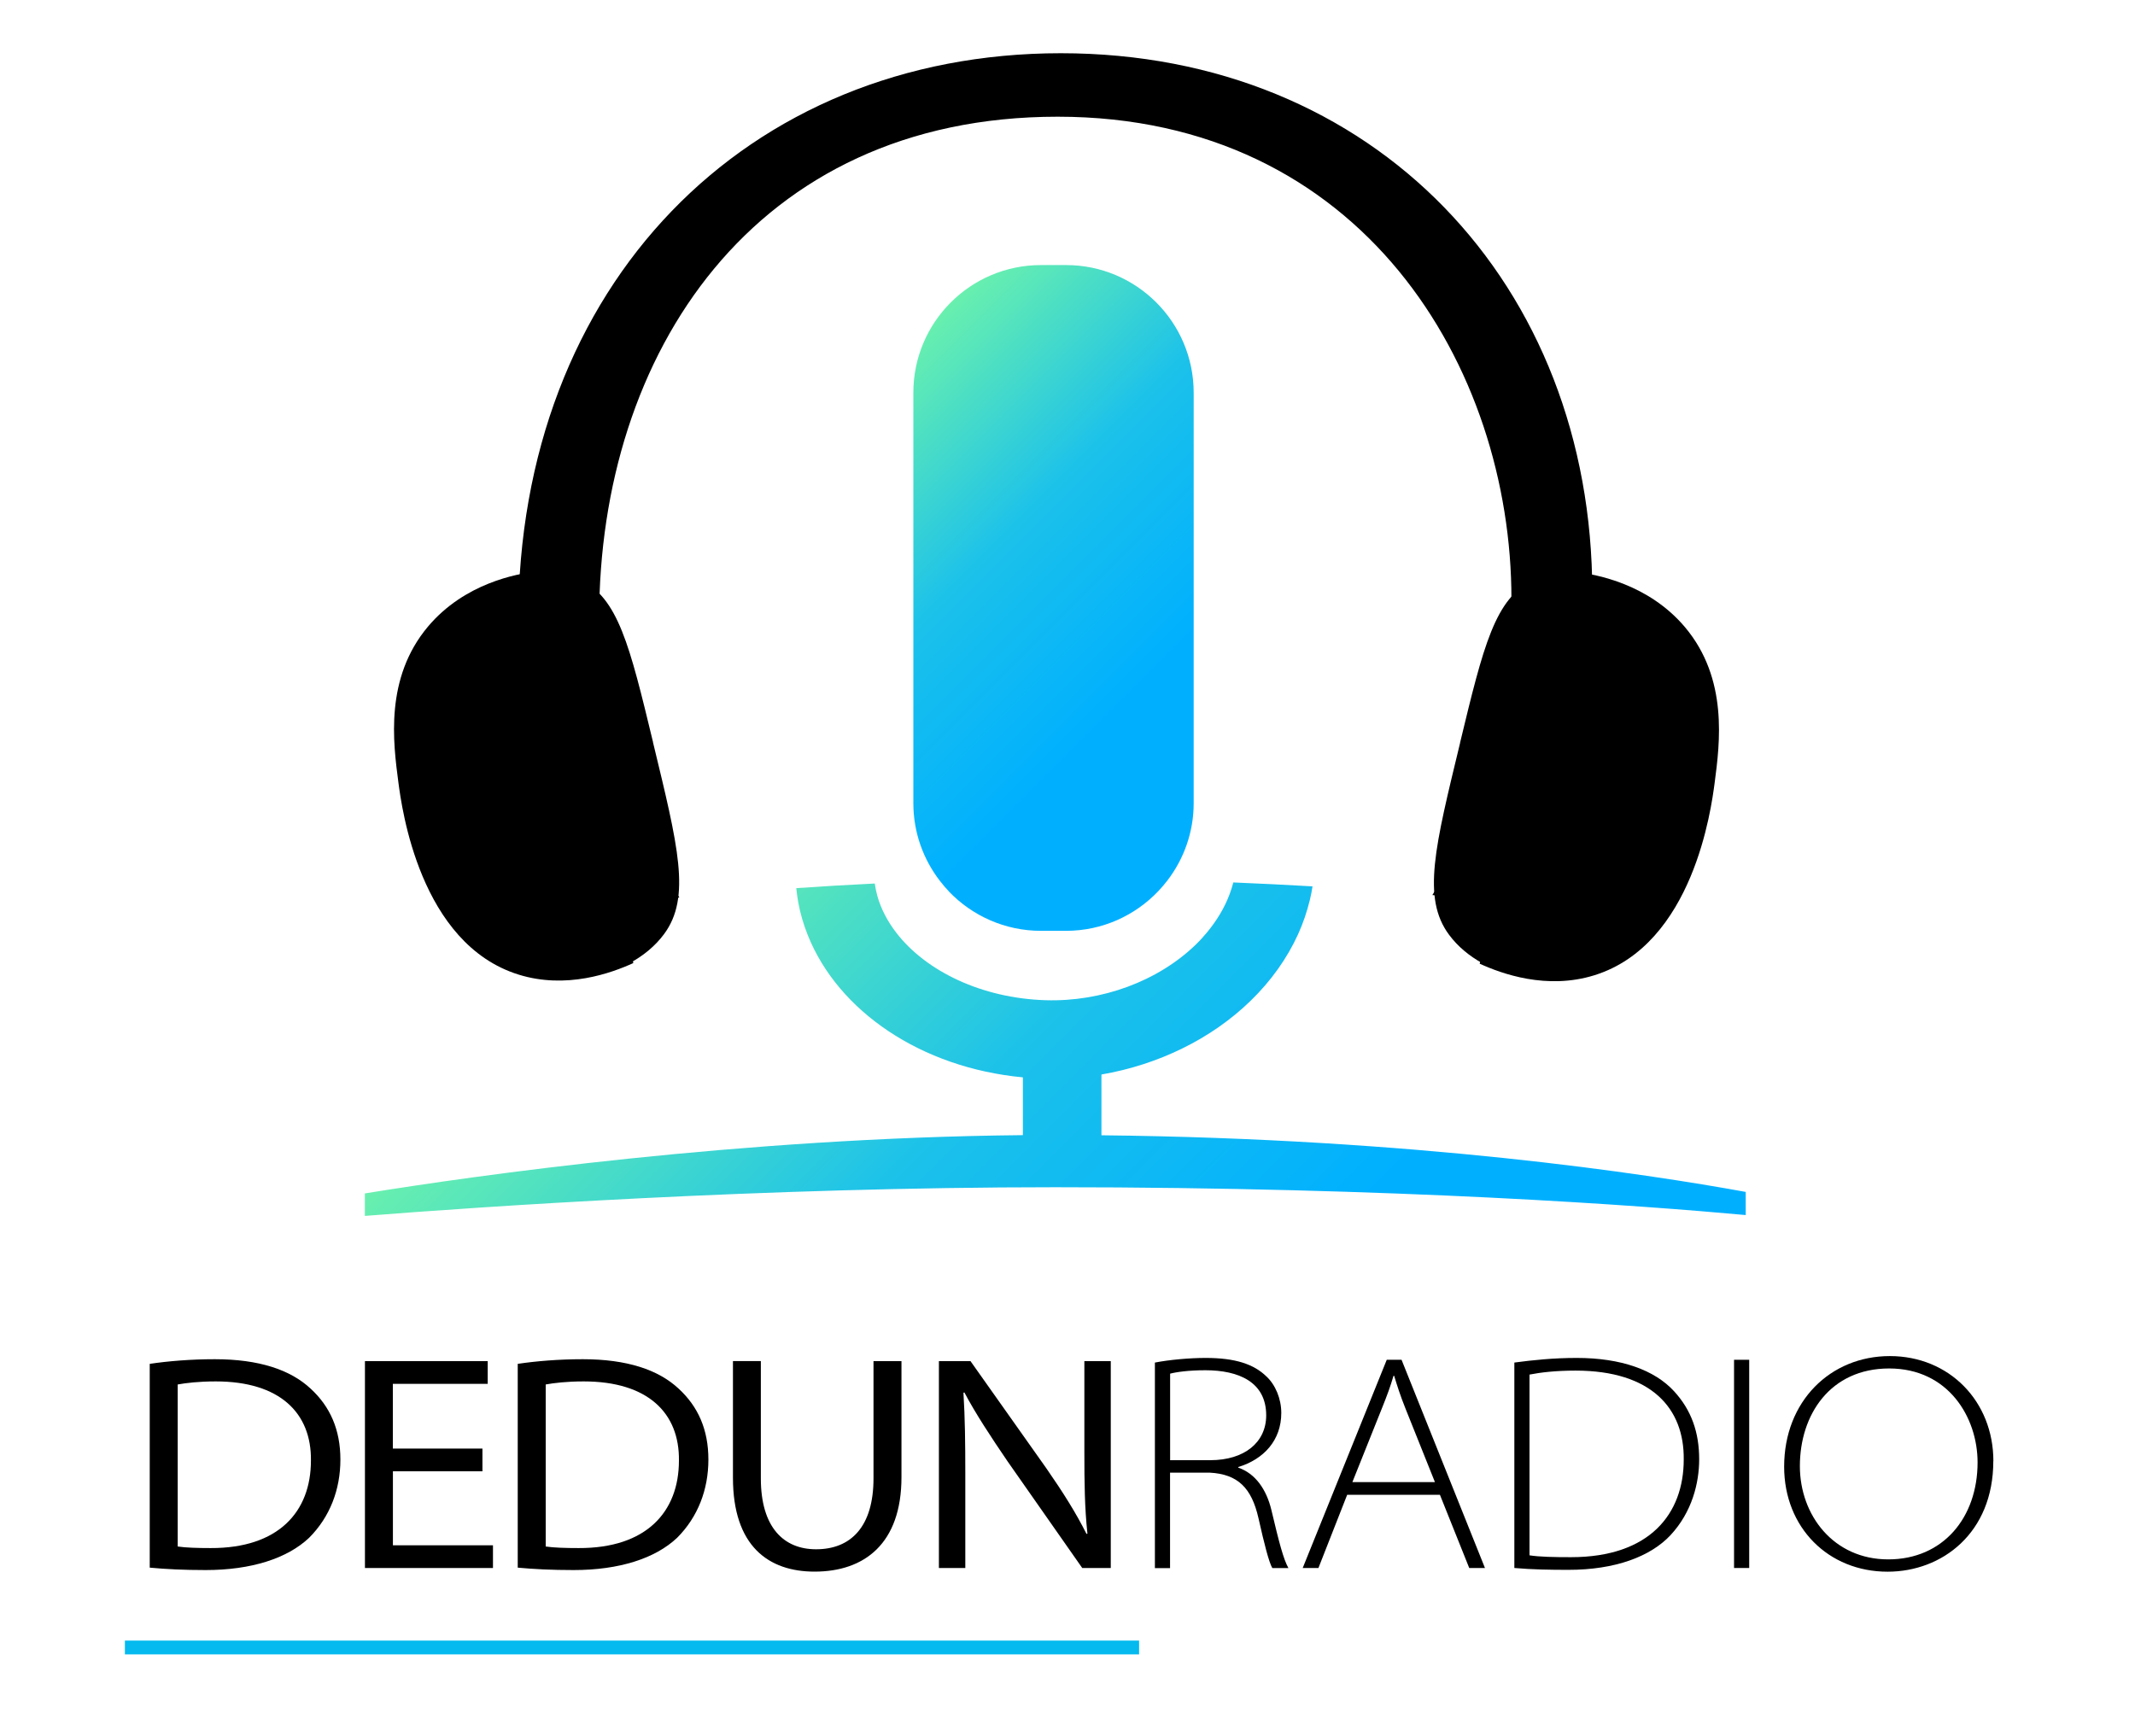 <?xml version="1.0" encoding="UTF-8"?><svg id="Capa_1" xmlns="http://www.w3.org/2000/svg" xmlns:xlink="http://www.w3.org/1999/xlink" viewBox="0 0 300 244"><defs><style>.cls-1{fill:url(#Degradado_sin_nombre_13);}.cls-1,.cls-2,.cls-3,.cls-4{stroke-width:0px;}.cls-2{fill:#000;}.cls-3{fill:#05baee;}.cls-4{fill:url(#Degradado_sin_nombre_13-2);}</style><linearGradient id="Degradado_sin_nombre_13" x1="176" y1="112" x2="120.05" y2="56.04" gradientUnits="userSpaceOnUse"><stop offset=".28" stop-color="#00b0ff"/><stop offset=".57" stop-color="#16beed"/><stop offset=".64" stop-color="#1dc2e9"/><stop offset="1" stop-color="#69f0ae"/></linearGradient><linearGradient id="Degradado_sin_nombre_13-2" x1="197.58" y1="218.47" x2="99.05" y2="119.94" xlink:href="#Degradado_sin_nombre_13"/></defs><rect class="cls-3" x="17.55" y="230.55" width="142.51" height="1.94"/><path class="cls-2" d="M21.05,191.66c2.63-.39,5.78-.65,9.14-.65,6.17,0,10.61,1.47,13.46,4.14,2.72,2.5,4.18,5.74,4.18,9.96s-1.47,8.07-4.4,11c-3.06,2.89-8.11,4.53-14.54,4.53-3.11,0-5.61-.13-7.85-.34v-28.64ZM24.97,217.33c1.12.17,2.8.22,4.62.22,9.53.04,14.1-5.09,14.1-12.29.09-6.69-4.36-11.13-13.37-11.13-2.42,0-4.18.22-5.35.43v22.77Z"/><path class="cls-2" d="M67.8,206.76h-12.59v10.4h14.06v3.19h-17.99v-29.07h17.25v3.19h-13.33v9.1h12.59v3.19Z"/><path class="cls-2" d="M72.76,191.66c2.63-.39,5.78-.65,9.14-.65,6.17,0,10.61,1.47,13.46,4.14,2.72,2.5,4.18,5.74,4.18,9.96s-1.47,8.07-4.4,11c-3.06,2.89-8.11,4.53-14.54,4.53-3.11,0-5.61-.13-7.85-.34v-28.64ZM76.68,217.33c1.12.17,2.8.22,4.62.22,9.53.04,14.1-5.09,14.1-12.29.09-6.69-4.36-11.13-13.37-11.13-2.42,0-4.18.22-5.35.43v22.77Z"/><path class="cls-2" d="M106.91,191.28v16.48c0,6.9,3.23,9.96,7.76,9.96,4.87,0,8.07-3.15,8.07-9.96v-16.48h3.93v16.3c0,9.36-5.22,13.28-12.21,13.28-6.47,0-11.47-3.58-11.47-13.2v-16.39h3.93Z"/><path class="cls-2" d="M131.93,220.35v-29.07h4.44l10.65,15.05c2.42,3.49,4.18,6.3,5.65,9.23l.13-.04c-.39-3.67-.43-7.12-.43-11.47v-12.77h3.71v29.07h-4.01l-10.48-14.97c-2.29-3.36-4.49-6.69-6.08-9.7l-.13.04c.22,3.62.26,7.07.26,11.43v13.2h-3.71Z"/><path class="cls-2" d="M162.29,191.48c2-.39,4.86-.65,7.12-.65,4.17,0,6.77.87,8.55,2.61,1.26,1.17,2.08,3.13,2.08,5.12,0,3.86-2.47,6.51-6.04,7.6v.09c2.39.82,3.95,3.04,4.65,5.95,1.09,4.6,1.69,6.9,2.39,8.16h-2.26c-.48-.82-1.13-3.39-1.95-7.03-.96-4.21-2.87-6.17-6.86-6.38h-5.56v13.42h-2.13v-28.87ZM164.42,205.2h5.64c4.82,0,7.86-2.52,7.86-6.3,0-4.69-3.86-6.34-8.55-6.34-2.39,0-4.12.26-4.95.48v12.16Z"/><path class="cls-2" d="M189.3,210.06l-4.04,10.29h-2.21l11.81-29.26h2.08l11.72,29.26h-2.21l-4.12-10.29h-13.03ZM201.63,208.28l-4.12-10.29c-.78-1.95-1.17-3.21-1.61-4.65h-.09c-.43,1.48-.91,2.78-1.61,4.52l-4.17,10.42h11.59Z"/><path class="cls-2" d="M212.79,191.48c2.61-.35,5.51-.65,8.77-.65,6.21,0,10.94,1.69,13.68,4.69,2.43,2.65,3.52,5.77,3.52,9.55,0,3.34-1,7.42-4.04,10.68-2.82,3-7.77,4.86-14.33,4.86-2.65,0-5.08-.04-7.6-.26v-28.87ZM214.92,218.57c1.39.22,3.47.26,5.82.26,11.11,0,15.85-6.12,15.85-13.72.09-7.16-4.52-12.5-15.2-12.5-2.82,0-4.95.26-6.47.56v25.4Z"/><path class="cls-2" d="M245.79,191.09v29.26h-2.13v-29.26h2.13Z"/><path class="cls-2" d="M280.09,205.33c0,10.12-7.21,15.54-14.85,15.54-8.34,0-14.54-6.21-14.54-14.76,0-9.2,6.51-15.54,14.85-15.54s14.55,6.34,14.55,14.76ZM252.91,206.03c0,6.9,4.73,13.11,12.42,13.11s12.55-5.86,12.55-13.63c0-6.34-4.12-13.2-12.42-13.2s-12.55,6.51-12.55,13.72Z"/><path class="cls-1" d="M133.36,125.31c3.26,3.38,7.84,5.5,12.91,5.5h3.51c5.13,0,9.74-2.16,13.01-5.61.45-.47.86-.97,1.26-1.48,2.3-3.01,3.68-6.77,3.68-10.85v-57.68c0-9.91-8.03-17.94-17.94-17.94h-3.51c-9.91,0-17.94,8.03-17.94,17.94v57.68c0,4.12,1.4,7.9,3.73,10.92.41.53.84,1.04,1.3,1.52Z"/><path class="cls-4" d="M154.77,159.54v-8.54c7.94-1.36,15.41-4.97,20.93-10.33,2.91-2.82,5.16-6,6.7-9.38.71-1.56,1.25-3.17,1.65-4.8.16-.64.28-1.29.38-1.93-3.59-.21-7.3-.39-11.13-.55-.14.55-.32,1.1-.52,1.65-.7,1.87-1.77,3.67-3.17,5.36-.49.59-1.01,1.17-1.59,1.73-5.31,5.14-13.2,8.05-21.11,7.81-8.97-.28-16.79-4.08-20.95-9.46-1.24-1.61-2.17-3.36-2.68-5.2-.16-.57-.28-1.15-.36-1.74-3.74.18-7.42.4-11.03.65.07.68.16,1.36.28,2.03.29,1.58.75,3.11,1.34,4.59,4.26,10.66,15.89,18.62,30.22,19.97v8.12c-39.69.38-76.91,5.67-92.46,8.19v3.16c16.17-1.28,55.76-4.03,96.98-4.03,48.08,0,82.53,2.58,97.05,3.91v-3.25c-14.03-2.56-46.51-7.5-90.53-7.96Z"/><path class="cls-2" d="M84.19,86.85c0-37.01,21.63-70.45,64.43-70.45s63.76,35.22,63.76,67.77c0,15.84-3.92,30.13-11.11,41.61,4.04.35,7.87.73,11.48,1.11,6.89-11.8,10.99-26.37,10.99-43.61,0-43.25-30.54-75.8-74.68-75.8s-76.24,32.55-76.24,79.81c0,15.05,3.76,28.68,10.4,40.1,3.89-.43,7.98-.86,12.24-1.26-7.31-11.28-11.28-24.99-11.28-39.29Z"/><path class="cls-2" d="M91.76,104.29c-3.28-13.58-4.91-20.38-10.34-22.87-2.22-1.02-4.71-1.29-7.24-1,1.19,6.02,2.47,12.05,3.9,17.98,2.97,12.38,6.52,24.72,10.53,36.88,1.83-1.01,3.46-2.34,4.69-4,3.85-5.17,1.97-12.42-1.55-26.99"/><path class="cls-2" d="M75.2,80.33c-2.56.32-9.91,1.61-15.06,7.72-6.09,7.24-4.9,16.28-4.16,21.9.47,3.56,2.99,22.68,16.89,27.01,6.7,2.09,13.03-.21,16.12-1.62-2.55-11.9-5.45-24.15-8.75-36.7-1.63-6.22-3.31-12.33-5.04-18.31"/><path class="cls-2" d="M205.16,104.38c3.28-13.58,4.91-20.38,10.34-22.87,2.22-1.02,4.71-1.29,7.24-1-1.19,6.02-2.47,12.05-3.9,17.98-2.97,12.38-6.52,24.72-10.53,36.88-1.83-1.01-3.46-2.34-4.69-4-3.85-5.17-1.97-12.42,1.55-26.99"/><path class="cls-2" d="M221.71,80.42c2.56.32,9.91,1.61,15.06,7.72,6.09,7.24,4.9,16.28,4.16,21.9-.47,3.56-2.99,22.68-16.89,27.01-6.7,2.09-13.03-.21-16.12-1.62,2.55-11.9,5.45-24.15,8.75-36.7,1.63-6.22,3.31-12.33,5.04-18.31"/></svg>